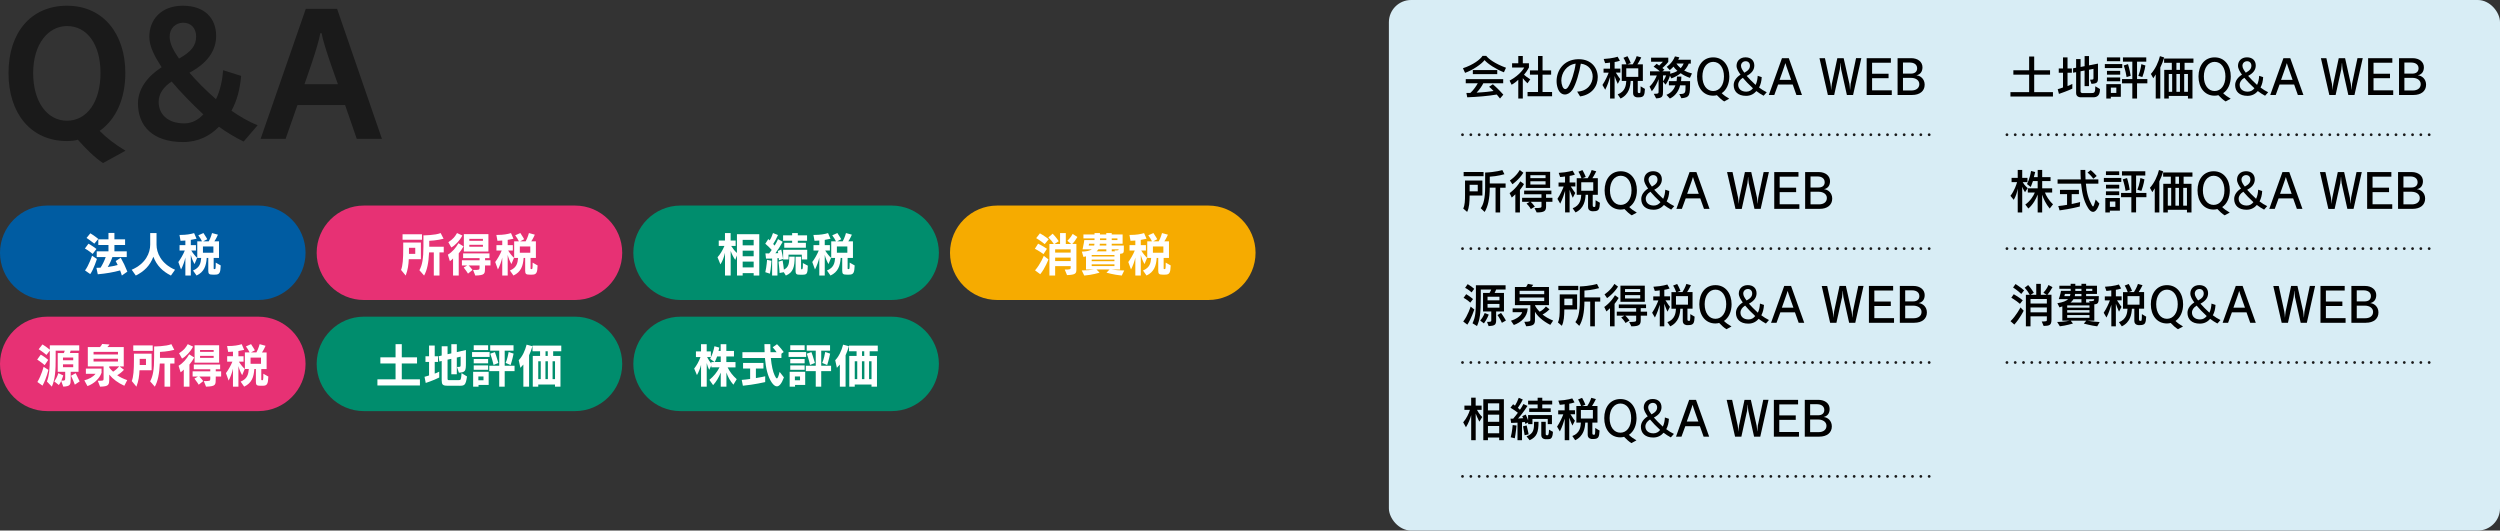 <?xml version="1.0" encoding="UTF-8"?>
<svg id="uuid-a5dbab1e-10ed-43f4-b5c6-0aa6f539c94a" data-name="レイヤー 2" xmlns="http://www.w3.org/2000/svg" viewBox="0 0 900 191">
  <rect x="0" y="0" width="900" height="191" fill="#333333" stroke="none"/>
  <g id="uuid-0cea6a74-ccf4-4a27-b788-1f038f017ad9" data-name="テキスト">
    <g>
      <g>
        <g>
          <path d="m0,91c0-9.35,7.65-17,17-17h76c9.35,0,17,7.65,17,17h0c0,9.35-7.65,17-17,17H17c-9.35,0-17-7.65-17-17h0Z" style="fill: #005ca2;"/>
          <g>
            <path d="m33.36,91.41c-1.45-1.21-2.8-1.95-2.8-1.95l1.29-1.73s1.34.7,2.87,1.9l-1.36,1.78Zm-.88,7.26l-1.87-1.31c1.36-1.77,2.53-5.3,2.53-5.3l1.75,1.16s-1.17,3.77-2.41,5.46Zm1.48-10.95c-1.41-1.14-2.8-2.06-2.8-2.06l1.36-1.67s1.34.78,2.87,2.02l-1.43,1.7Zm9.91,11.47c-.19-.59-.39-1.26-.63-1.84-2.45.68-5.18,1.14-8.04,1.39l-.49-2.31c.51,0,.97-.02,1.5-.07.78-1.26,1.41-2.58,1.84-3.81h-3.23v-2.06h4.23v-2.28h-3.66v-2.06h3.66v-2.29h2.14v2.29h3.84v2.06h-3.84v2.28h4.44v2.06h-5.17c-.37,1.12-1,2.5-1.67,3.57,1.21-.15,2.77-.49,3.57-.73-.21-.48-.44-.95-.71-1.41l1.82-1.19c.93,1.65,1.67,3.2,2.38,5l-1.97,1.39Z" style="fill: #fff;"/>
            <path d="m61.53,99.2c-2.96-1.51-5.08-3.52-6.32-6.78-1.24,3.26-3.31,5.27-6.32,6.78l-1.48-2.09c5.07-2.18,6.66-6.1,6.66-9.01v-4.2h2.28v4.2c0,2.87,1.6,6.83,6.66,9.01l-1.48,2.09Z" style="fill: #fff;"/>
            <path d="m70.03,95.05c-.59-1.02-1.05-2.14-1.34-3.28v7.43h-1.96v-6.49c-.25,1.29-.99,3.28-1.56,4.3l-.97-2.69c.76-.97,1.8-2.8,2.33-4.13h-1.89v-1.95h2.09v-1.65c-.54.03-1.12.07-1.73.1l-.39-2.12h.49c1.87,0,3.55-.26,4.78-.66l.88,2.04c-.7.17-1.38.31-2.07.41v1.89h1.85v1.95h-1.68c.58.95,1.43,2.02,2.11,2.62l-.93,2.24Zm7.45,3.82h-.92c-1.21,0-1.58-.24-1.58-1.36v-4.66h-.56c-.2,2.89-.92,5.03-3.65,6.34l-1.28-1.8c2.43-1.05,2.77-2.6,2.94-4.54h-1.41v-5.98h1.7c-.36-.71-.76-1.39-1.33-2.16l1.85-.82c.68.97,1.38,2.23,1.38,2.23l-1.43.75h1.97c.75-1.34,1.17-2.97,1.17-2.97l2.12.58s-.58,1.41-1.28,2.4h1.67v5.98h-1.92v3.69c0,.32.07.34.37.34.34,0,.37-.24.37-2.35l1.8,1.02c-.1,2.69-.44,3.31-2.01,3.31Zm-.66-10.13h-3.76v2.24h3.76v-2.24Z" style="fill: #fff;"/>
          </g>
        </g>
        <g>
          <path d="m114,91c0-9.35,7.65-17,17-17h76c9.35,0,17,7.65,17,17h0c0,9.35-7.65,17-17,17h-76c-9.35,0-17-7.65-17-17h0Z" style="fill: #e73174;"/>
          <g>
            <path d="m147.16,93.3c-.1,2.07-.31,3.76-1.11,5.9l-1.67-2.02c.61-1.56.78-3.93.78-7.62v-2.24h6.36v5.98h-4.37Zm-2.24-6.99v-1.97h6.99v1.97h-6.99Zm4.57,2.89h-2.26v2.19h2.26v-2.19Zm8.72,1.67v8.33h-2.04v-8.33h-1.7c-.17,3.69-.71,6.43-1.8,8.33l-1.68-1.92c1.02-1.85,1.45-4.25,1.45-8.67v-3.89s4.21,0,6.2-.82l1.04,2.04c-2.24.63-5.15.75-5.15.75v2.14h5.22v2.04h-1.53Z" style="fill: #fff;"/>
            <path d="m165.14,91.22v7.97h-2.04v-6.15c-.32.37-.71.71-1.14.99l-.73-2.35c1.65-1,2.84-2.41,3.81-4.13l1.82,1.14c-.49.93-1.07,1.78-1.72,2.53Zm-2.67-2.14l-1.07-1.9c1.78-1.17,2.38-1.99,3.13-3.28l1.92.88c-.95,1.87-2.72,3.67-3.98,4.3Zm12.14,6.48v.56c-.03,2.43.14,2.96-3.5,3.08l-.8-2.01c2.26,0,2.33-.05,2.33-.85v-.78h-3.94c.42.41,1,1.07,1.41,1.63l-1.63,1.31s-.68-1.14-1.55-2.21l1.28-.73h-1.92v-1.87h6.36v-.76h-5.93v-1.7h9.49v1.7h-1.58v.76h1.94v1.87h-1.94Zm-7.62-5v-6.27h8.84v6.27h-8.84Zm6.87-4.56h-4.9v.68h4.9v-.68Zm0,2.12h-4.9v.71h4.9v-.71Z" style="fill: #fff;"/>
            <path d="m184.11,95.05c-.59-1.02-1.05-2.14-1.34-3.28v7.43h-1.96v-6.49c-.25,1.29-.99,3.28-1.56,4.3l-.97-2.69c.76-.97,1.8-2.8,2.33-4.13h-1.89v-1.95h2.09v-1.65c-.54.03-1.12.07-1.73.1l-.39-2.12h.49c1.87,0,3.55-.26,4.78-.66l.88,2.04c-.7.17-1.38.31-2.07.41v1.89h1.85v1.95h-1.68c.58.95,1.43,2.02,2.11,2.62l-.93,2.24Zm7.45,3.82h-.92c-1.21,0-1.58-.24-1.58-1.36v-4.66h-.56c-.2,2.89-.92,5.03-3.65,6.34l-1.28-1.8c2.43-1.05,2.77-2.6,2.94-4.54h-1.41v-5.98h1.7c-.36-.71-.76-1.39-1.33-2.16l1.85-.82c.68.97,1.38,2.23,1.38,2.23l-1.43.75h1.97c.75-1.34,1.17-2.97,1.17-2.97l2.12.58s-.58,1.41-1.28,2.4h1.67v5.98h-1.92v3.69c0,.32.07.34.37.34.34,0,.37-.24.37-2.35l1.8,1.02c-.1,2.69-.44,3.31-2.01,3.31Zm-.66-10.13h-3.76v2.24h3.76v-2.24Z" style="fill: #fff;"/>
          </g>
        </g>
        <g>
          <path d="m228,91c0-9.35,7.65-17,17-17h76c9.35,0,17,7.65,17,17h0c0,9.35-7.65,17-17,17h-76c-9.35,0-17-7.65-17-17h0Z" style="fill: #008d6d;"/>
          <g>
            <path d="m271.32,99.2v-.88h-3.96v.88h-2.04v-7.26l-.63,1.63c-.59-.85-1.26-2.09-1.65-3.23v8.86h-2.04v-8.19c-.36,1.58-.88,3.01-1.65,4.18l-1.04-2.58c.99-1.1,1.8-2.46,2.48-4.06h-2.04v-1.95h2.24v-2.69h2.04v2.69h1.8v1.95h-1.6c.63,1,1.31,1.87,2.07,2.53v-6.77h8.04v14.89h-2.04Zm0-12.85h-3.96v1.97h3.96v-1.97Zm0,3.89h-3.96v2.02h3.96v-2.02Zm0,3.94h-3.96v2.09h3.96v-2.09Z" style="fill: #fff;"/>
            <path d="m280.41,93.69s-.04-.44-.07-.78c-.19.02-.31.03-.46.03v6.26h-1.92v-6.12c-1,.03-2.19.03-2.19.03l-.22-1.89s.56.02,1.31.02c.32-.37.68-.82.95-1.26-.66-.75-1.48-1.55-2.31-2.23l1.09-1.7c.15.15.32.34.48.49.51-.76.92-1.77,1.21-2.65l1.79.73c-.49,1.1-1.19,2.45-1.73,3.23.14.15.41.43.51.56.39-.58.94-1.55,1.24-2.33l1.67.97c-.63,1.22-1.68,2.86-2.62,4.13.32,0,.71-.03,1.02-.05-.07-.27-.1-.53-.17-.78l1.26-.51c.29,1.22.49,2.23.65,3.37l-1.46.48Zm-3.25,4.83l-1.65-.53c.48-2.06.63-4.45.63-4.45l1.58.34s-.15,2.69-.56,4.64Zm5.75.68l-.75-1.21-1.51.29s-.12-2.19-.37-4.08l1.46-.44c.17,1,.34,2.12.46,3.31,1.75-.87,1.94-2.29,1.94-4.66h1.94c0,3.6-.51,5.69-3.16,6.78Zm4.3-12.54v.75h2.91v1.77h-7.79v-1.77h2.84v-.75h-3.26v-1.94h3.26v-.82h2.04v.82h3.33v1.94h-3.33Zm1.44,6.73v-1.7h-4.78v1.72h-1.94v-3.48h8.67v3.47h-1.96Zm.17,5.51h-.71c-1.29,0-1.7-.12-1.7-1.41v-5.07h1.97v4.03c0,.46.02.49.24.49.41,0,.42-.36.42-2.24l1.77.94c-.07,2.96-.29,3.26-1.99,3.26Z" style="fill: #fff;"/>
            <path d="m298.25,95.05c-.59-1.02-1.05-2.14-1.34-3.28v7.43h-1.96v-6.49c-.25,1.29-.99,3.28-1.56,4.3l-.97-2.69c.76-.97,1.8-2.8,2.33-4.13h-1.89v-1.95h2.09v-1.65c-.54.03-1.12.07-1.73.1l-.39-2.12h.49c1.87,0,3.55-.26,4.78-.66l.88,2.04c-.7.17-1.38.31-2.07.41v1.89h1.85v1.95h-1.68c.58.95,1.43,2.02,2.11,2.62l-.93,2.24Zm7.45,3.82h-.92c-1.21,0-1.58-.24-1.58-1.36v-4.66h-.56c-.2,2.89-.92,5.03-3.65,6.34l-1.28-1.8c2.43-1.05,2.77-2.6,2.94-4.54h-1.41v-5.98h1.7c-.36-.71-.76-1.39-1.33-2.16l1.85-.82c.68.97,1.38,2.23,1.38,2.23l-1.43.75h1.97c.75-1.34,1.17-2.97,1.17-2.97l2.12.58s-.58,1.41-1.28,2.4h1.67v5.98h-1.92v3.69c0,.32.07.34.37.34.34,0,.37-.24.37-2.35l1.8,1.02c-.1,2.69-.44,3.31-2.01,3.31Zm-.66-10.13h-3.76v2.24h3.76v-2.24Z" style="fill: #fff;"/>
          </g>
        </g>
        <g>
          <path d="m342,91c0-9.35,7.65-17,17-17h76c9.35,0,17,7.65,17,17h0c0,9.35-7.65,17-17,17h-76c-9.35,0-17-7.65-17-17h0Z" style="fill: #f6ab00;"/>
          <g>
            <path d="m375.66,91.48c-1.62-1.19-3.11-1.92-3.11-1.92l1.17-1.84s1.51.71,3.18,1.85l-1.24,1.9Zm-1.17,7.24l-1.87-1.39c2.01-2.35,3.14-5.22,3.14-5.22l1.68,1.27s-1.19,3.23-2.96,5.34Zm1.62-10.83c-1.53-1.26-3.08-2.16-3.08-2.16l1.34-1.73s1.5.82,3.16,2.12l-1.43,1.77Zm9.89-.07h1.5v9.21c0,1.45-.36,1.9-3.37,2.01l-.83-1.99c1.95,0,2.14-.1,2.14-.66v-.59h-5.59v3.4h-2.06v-11.37h1.58c-.41-.68-1.05-1.46-1.96-2.36l1.55-1.34c1.21,1.22,2.19,2.7,2.19,2.7l-1.5,1h1.97v-3.93h2.07v3.93h1.94l-1.39-1.14s1.22-1.12,1.92-2.48l1.7,1.1c-.63,1.1-1.22,1.92-1.87,2.52Zm-.56,1.95h-5.59v1.17h5.59v-1.17Zm0,2.97h-5.59v1.24h5.59v-1.24Z" style="fill: #fff;"/>
            <path d="m403.84,99.2c-2.91-.27-5.51-1.04-5.51-1.04l1.1-1.14h-4.69l1.1,1.14s-2.67.83-5.51,1.04l-.9-1.84c1.67,0,3.33-.15,4.52-.34h-2.99v-4.74c-.27.1-.63.17-.92.22l-.58-1.92c1.68-.03,2.87-.31,3.64-.83h-3.37c.42-1.78.61-3.33.61-3.33h3.69v-.59h-4v-1.41h4v-.51h1.95v.51h2.28v-.51h1.95v.51h3.93v3.33h-3.93v.65h4.37v.99c0,1.63,0,1.87-1.36,1.99v5.66h-3.09c1.26.19,2.92.32,4.59.34l-.9,1.84Zm-11.78-11.46l-.12.65h1.96c.07-.2.1-.46.1-.65h-1.94Zm9.14,4.05h-8.19v.53h8.19v-.53Zm0,1.67h-8.19v.56h8.19v-.56Zm0,1.7h-8.19v.63h8.19v-.63Zm-2.92-5.41h-2.87c-.17.26-.37.51-.63.73h3.5v-.73Zm0-2.01h-2.35c0,.17-.02.46-.05.65h2.4v-.65Zm0-1.92h-2.28v.59h2.28v-.59Zm3.99,0h-2.04v.59h2.04v-.59Zm-2.04,3.93v.73h1.19l-.22-.34c1.46,0,1.51-.02,1.51-.39h-2.48Z" style="fill: #fff;"/>
            <path d="m412.02,95.05c-.59-1.02-1.05-2.14-1.34-3.28v7.43h-1.96v-6.49c-.25,1.29-.99,3.28-1.56,4.3l-.97-2.69c.76-.97,1.8-2.8,2.33-4.13h-1.89v-1.95h2.09v-1.65c-.54.03-1.12.07-1.73.1l-.39-2.12h.49c1.87,0,3.55-.26,4.78-.66l.88,2.04c-.7.17-1.38.31-2.07.41v1.89h1.85v1.95h-1.68c.58.95,1.43,2.02,2.11,2.62l-.93,2.24Zm7.45,3.82h-.92c-1.21,0-1.58-.24-1.58-1.36v-4.66h-.56c-.2,2.89-.92,5.03-3.65,6.34l-1.28-1.8c2.43-1.05,2.77-2.6,2.94-4.54h-1.41v-5.98h1.7c-.36-.71-.76-1.39-1.33-2.16l1.85-.82c.68.97,1.38,2.23,1.38,2.23l-1.43.75h1.97c.75-1.34,1.17-2.97,1.17-2.97l2.12.58s-.58,1.41-1.28,2.4h1.67v5.98h-1.92v3.69c0,.32.07.34.37.34.34,0,.37-.24.37-2.35l1.8,1.02c-.1,2.69-.44,3.31-2.01,3.31Zm-.66-10.13h-3.76v2.24h3.76v-2.24Z" style="fill: #fff;"/>
          </g>
        </g>
        <g>
          <path d="m0,131c0-9.35,7.65-17,17-17h76c9.35,0,17,7.65,17,17h0c0,9.35-7.65,17-17,17H17c-9.35,0-17-7.65-17-17h0Z" style="fill: #e73174;"/>
          <g>
            <path d="m16.08,131.44c-1.34-1.14-2.69-1.99-2.69-1.99l1.28-1.78s1.34.73,2.69,1.89l-1.27,1.89Zm-.78,7.39l-1.84-1.31c1.5-2.5,2.23-5.47,2.23-5.47l1.72,1.1s-.58,2.87-2.11,5.68Zm10.11-12.61c-.05.27-.15.66-.25.87h3.11v6.75h-2.82v2.55c0,2.11-.12,2.67-2.67,2.8l-.75-2.04c-.22.51-.51,1.07-.85,1.46l-1.63-1.29c1.12-1.56,1.43-2.99,1.43-2.99l1.79.82s-.26.92-.68,1.89c1.31,0,1.38-.07,1.38-1v-2.19h-2.69v-6.75h2.21c.12-.2.24-.58.31-.87h-3.26v2.86c0,4.03-.14,7.31-1.38,10.1l-1.77-1.84c.83-2.18,1.04-4.64,1.04-8.26v-2.87l-1.21,1.56c-1.27-1.1-2.8-2.06-2.8-2.06l1.36-1.72s1.26.73,2.65,1.89v-1.58h10.59v1.92h-3.09Zm.95,2.5h-3.69v.97h3.69v-.97Zm0,2.43h-3.69v1.05h3.69v-1.05Zm.58,7.33c-.63-1.72-1.38-3.2-1.38-3.2l1.67-.93s.88,1.7,1.44,2.97l-1.73,1.16Z" style="fill: #fff;"/>
            <path d="m31.49,138.99l-1.14-2.07c1.68-.43,3.11-1.19,4.05-2.36h-3.48v-1.87h5.64v1.51c-.73,2.12-2.8,3.99-5.06,4.79Zm13.26-.12c-2.28-1.04-4.01-2.31-5.42-4.01v1.38c0,2.36-.12,2.87-3.3,2.96l-.83-2.12c2.04,0,2.09,0,2.09-.85v-4.32h-5.68v-6.97h4.39c.53-.56.78-1.12.78-1.12l2.65.19s-.31.51-.78.94h5.9v6.97h-1.5l1.58,1.21c-.8.85-1.68,1.55-2.45,1.95.9.63,2.12,1.26,3.62,1.77l-1.05,2.04Zm-2.28-12.19h-8.79v.92h8.79v-.92Zm0,2.46h-8.79v1h8.79v-1Zm-3.14,2.75v.44c.34.46.83.97,1.39,1.48.8-.51,1.56-1.17,2.18-1.92h-3.57Z" style="fill: #fff;"/>
            <path d="m50.22,133.3c-.1,2.07-.31,3.76-1.11,5.9l-1.67-2.02c.61-1.56.78-3.93.78-7.62v-2.24h6.36v5.98h-4.37Zm-2.24-6.99v-1.97h6.99v1.97h-6.99Zm4.57,2.89h-2.26v2.19h2.26v-2.19Zm8.72,1.67v8.33h-2.04v-8.33h-1.7c-.17,3.69-.71,6.43-1.8,8.33l-1.68-1.92c1.02-1.85,1.44-4.25,1.44-8.67v-3.89s4.22,0,6.21-.82l1.04,2.04c-2.24.63-5.15.75-5.15.75v2.14h5.22v2.04h-1.53Z" style="fill: #fff;"/>
            <path d="m68.2,131.22v7.97h-2.04v-6.15c-.32.37-.71.71-1.14.99l-.73-2.35c1.65-1,2.84-2.41,3.81-4.13l1.82,1.14c-.49.93-1.07,1.78-1.72,2.53Zm-2.67-2.14l-1.07-1.9c1.79-1.17,2.38-1.99,3.13-3.28l1.92.88c-.95,1.87-2.72,3.67-3.98,4.3Zm12.14,6.48v.56c-.03,2.43.14,2.96-3.5,3.08l-.8-2.01c2.26,0,2.33-.05,2.33-.85v-.78h-3.94c.42.41,1,1.07,1.41,1.63l-1.63,1.31s-.68-1.14-1.55-2.21l1.27-.73h-1.92v-1.87h6.36v-.76h-5.93v-1.7h9.48v1.7h-1.58v.76h1.94v1.87h-1.94Zm-7.62-5v-6.27h8.84v6.27h-8.84Zm6.87-4.56h-4.9v.68h4.9v-.68Zm0,2.12h-4.9v.71h4.9v-.71Z" style="fill: #fff;"/>
            <path d="m87.17,135.05c-.59-1.02-1.05-2.14-1.34-3.28v7.43h-1.96v-6.49c-.25,1.29-.99,3.28-1.56,4.3l-.97-2.69c.76-.97,1.8-2.8,2.33-4.13h-1.89v-1.95h2.09v-1.65c-.54.03-1.12.07-1.73.1l-.39-2.12h.49c1.87,0,3.55-.26,4.78-.66l.88,2.04c-.7.17-1.38.31-2.07.41v1.89h1.85v1.95h-1.68c.58.95,1.43,2.02,2.11,2.62l-.93,2.24Zm7.45,3.82h-.92c-1.21,0-1.58-.24-1.58-1.36v-4.66h-.56c-.2,2.89-.92,5.03-3.65,6.34l-1.28-1.8c2.43-1.05,2.77-2.6,2.94-4.54h-1.41v-5.98h1.7c-.36-.71-.76-1.39-1.33-2.16l1.85-.82c.68.97,1.38,2.23,1.38,2.23l-1.43.75h1.97c.75-1.34,1.17-2.97,1.17-2.97l2.12.58s-.58,1.41-1.28,2.4h1.67v5.98h-1.92v3.69c0,.32.07.34.37.34.34,0,.37-.24.37-2.35l1.8,1.02c-.1,2.69-.44,3.31-2.01,3.31Zm-.66-10.13h-3.76v2.24h3.76v-2.24Z" style="fill: #fff;"/>
          </g>
        </g>
        <g>
          <path d="m114,131c0-9.35,7.65-17,17-17h76c9.35,0,17,7.65,17,17h0c0,9.35-7.65,17-17,17h-76c-9.35,0-17-7.65-17-17h0Z" style="fill: #008d6d;"/>
          <g>
            <path d="m135.87,138.77v-2.21h6.53v-5.71h-5.47v-2.21h5.47v-4.74h2.24v4.74h5.49v2.21h-5.49v5.71h6.53v2.21h-15.3Z" style="fill: #fff;"/>
            <path d="m153.26,137.87l-.43-2.23s.66-.14,1.63-.48v-4.86h-1.29v-2.04h1.29v-3.88h2.04v3.88h1.19v2.04h-1.19v4.2c.58-.2,1-.39,1.62-.71v2.12c-2.41,1.19-4.86,1.95-4.86,1.95Zm12.07.99h-4.23c-1.77,0-2.06-.44-2.09-1.9v-7l-.85.19-.25-1.9,1.1-.26v-3.33h2.11v2.86l1.36-.31v-3.3h1.97v2.84l3.28-.75v4.62c0,2.97-.17,3.42-2.53,3.54l-.68-2.07h.31c.97,0,1-.03,1-.99v-2.7l-1.38.32v6.02h-1.97v-5.56l-1.36.29v6.8c0,.56.17.58.59.58h3.35c.88,0,.92-.12,1.1-2.53l1.97,1.21c-.49,3.13-.82,3.35-2.8,3.35Z" style="fill: #fff;"/>
            <path d="m169.94,128.5v-1.75h6.32v1.75h-6.32Zm2.33,10.08v.61h-1.94v-5.34h5.59v4.73h-3.65Zm-1.73-12.56v-1.72h5.18v1.72h-5.18Zm0,4.79v-1.58h5.18v1.58h-5.18Zm0,2.31v-1.58h5.18v1.58h-5.18Zm3.52,2.41h-1.85v1.36h1.85v-1.36Zm7.63-1.92v5.58h-1.97v-5.58h-3.57v-1.95h3.57v-5.41h-3.25v-1.95h8.4v1.95h-3.18v5.41h3.55v1.95h-3.55Zm-4.01-2.24c-.49-2.07-1.05-3.69-1.19-4.05l1.67-.56s.8,2.18,1.26,3.91l-1.73.7Zm6.14.03l-1.79-.75s.63-1.26,1.09-3.94l1.77.59c-.39,2.09-1.07,4.1-1.07,4.1Z" style="fill: #fff;"/>
            <path d="m190.47,127.91v11.29h-2.06v-7.97c-.41.49-.75.88-1.07,1.19l-.6-2.75c1.28-1.27,2.28-3.38,2.84-5.59l2.09.56c-.39,1.29-.75,2.33-1.21,3.28Zm8.67-1.46v1.68h2.63v11.07h-1.97v-.78h-6.03v.78h-1.97v-11.07h2.63v-1.68h-2.72v-2.04h10.35v2.04h-2.92Zm-4.47,3.6h-.9v6.44h.9v-6.44Zm2.57,0h-.88v6.44h.88v-6.44Zm-.05-3.6h-.8v1.68h.8v-1.68Zm2.62,3.6h-.88v6.44h.88v-6.44Z" style="fill: #fff;"/>
          </g>
        </g>
        <g>
          <path d="m228,131c0-9.35,7.65-17,17-17h76c9.35,0,17,7.65,17,17h0c0,9.35-7.65,17-17,17h-76c-9.35,0-17-7.65-17-17h0Z" style="fill: #008d6d;"/>
          <g>
            <path d="m264.03,138.5c-1.19-1.38-1.92-2.67-2.52-4.4v5.1h-2.04v-5.07c-.76,1.85-1.61,3.28-2.75,4.52l-1.34-1.9c1.56-1.29,2.69-2.67,3.65-4.5h-2.94v-.71l-.77,1.6c-.36-.66-.73-1.68-.9-2.45v8.52h-2.04v-7.87c-.3,1.27-.92,2.75-1.48,3.69l-.99-2.35c.82-1.05,1.67-2.46,2.26-4.13h-1.63v-2.04h1.83v-2.6h2.04v2.6h1.51v2.04h-1.36c.48.95,1.05,1.84,1.51,2.35v-.56h1.17l-1.6-1.16c.8-1.5,1.22-2.77,1.56-4.54l1.75.49c-.08.44-.17.82-.29,1.21h.78v-2.43h2.04v2.43h2.75v1.99h-2.75v2.01h3.3v1.92h-2.84c.85,1.7,1.84,2.94,3.28,4.25l-1.22,2.01Zm-4.56-10.18h-1.31c-.24.68-.48,1.29-.85,2.01h2.16v-2.01Z" style="fill: #fff;"/>
            <path d="m267.44,138.87l-.42-2.11c1.02-.07,2.01-.19,3.03-.34v-3.74h-2.55v-2.02h7.34v2.02h-2.72v3.43c1.77-.27,3.35-.65,3.35-.65v2.09s-4.1.95-8.02,1.31Zm12.24.22c-.63,0-1.26-.51-1.87-1.41-1.38-2.01-2.12-5.08-2.43-8.79h-8.11v-2.09h7.99c-.05-1.02-.07-1.8-.07-2.91h2.12c0,1.16.02,1.87.07,2.91h2.19c-.32-.53-.87-1.21-1.41-1.77l1.56-1.12c1.26,1.21,2.41,2.82,2.41,2.82l-.82.61v1.55h-3.81c.26,2.8.75,4.9,1.34,6.17.34.75.59,1.16.83,1.16.31,0,.58-.71.99-2.35l1.55,1.99c-.82,2.26-1.68,3.23-2.55,3.23Z" style="fill: #fff;"/>
            <path d="m283.89,128.5v-1.75h6.32v1.75h-6.32Zm2.33,10.08v.61h-1.94v-5.34h5.59v4.73h-3.66Zm-1.73-12.56v-1.72h5.18v1.72h-5.18Zm0,4.79v-1.58h5.18v1.58h-5.18Zm0,2.31v-1.58h5.18v1.58h-5.18Zm3.52,2.41h-1.85v1.36h1.85v-1.36Zm7.63-1.92v5.58h-1.97v-5.58h-3.57v-1.95h3.57v-5.41h-3.25v-1.95h8.4v1.95h-3.18v5.41h3.55v1.95h-3.55Zm-4.01-2.24c-.49-2.07-1.05-3.69-1.19-4.05l1.67-.56s.8,2.18,1.26,3.91l-1.73.7Zm6.14.03l-1.78-.75s.63-1.26,1.09-3.94l1.77.59c-.39,2.09-1.07,4.1-1.07,4.1Z" style="fill: #fff;"/>
            <path d="m304.41,127.91v11.29h-2.06v-7.97c-.41.49-.75.88-1.07,1.19l-.6-2.75c1.28-1.27,2.28-3.38,2.84-5.59l2.09.56c-.39,1.29-.75,2.33-1.21,3.28Zm8.67-1.46v1.68h2.63v11.07h-1.97v-.78h-6.03v.78h-1.97v-11.07h2.63v-1.68h-2.72v-2.04h10.35v2.04h-2.92Zm-4.47,3.6h-.9v6.44h.9v-6.44Zm2.57,0h-.88v6.44h.88v-6.44Zm-.05-3.6h-.8v1.68h.8v-1.68Zm2.62,3.6h-.88v6.44h.88v-6.44Z" style="fill: #fff;"/>
          </g>
        </g>
      </g>
      <g>
        <path d="m37.08,58.7c-2.94-1.92-6.42-5.4-9.06-8.4-.78.3-2.52.48-3.9.48-13.02,0-21.06-9.96-21.06-24.48S11.1,2.06,24.12,2.06s21,10.08,21,24.24c0,9.24-3.36,16.68-9.24,20.82,2.46,2.52,5.52,4.86,9.3,7.14l-8.1,4.44ZM24.12,9.38c-6.78,0-12.18,6.48-12.18,16.92s5.1,17.16,12.18,17.16,12.06-6.66,12.06-17.16-4.92-16.92-12.06-16.92Z" style="fill: #1a1a1a;"/>
        <path d="m87.71,50.96c-2.76-1.32-6.3-3.42-8.88-5.34-3.06,3.12-7.26,5.52-12.9,5.52-10.8,0-16.26-5.64-16.26-13.92,0-5.1,3.3-9.66,8.52-13.02-2.46-3.78-4.44-7.44-4.44-10.98,0-6.06,4.2-11.16,12.06-11.16s12,4.5,12,10.86c0,5.46-3.3,9.9-9.6,13.26,2.28,2.7,5.7,6.18,9.54,9.54,1.56-3.12,2.34-7.14,2.58-10.44l6.48,2.04c-.42,4.74-1.44,8.82-3.48,12.54,2.82,1.98,6.42,4.08,9.42,5.22l-5.04,5.88Zm-25.92-21.6c-2.88,1.86-4.68,4.38-4.68,7.32,0,4.2,3,7.74,9.24,7.74,2.88,0,5.1-1.38,6.84-3.24-4.38-4.08-8.4-8.28-11.4-11.82Zm4.2-21.18c-2.88,0-4.92,2.1-4.92,5.04,0,2.52,1.44,5.1,3.36,7.86,4.44-2.4,6.18-4.74,6.18-7.92,0-2.82-1.68-4.98-4.62-4.98Z" style="fill: #1a1a1a;"/>
        <path d="m128.44,50l-4.2-12.18h-17.16l-4.26,12.18h-9L110.08,3.2h11.28l16.14,46.8h-9.06Zm-12.66-38.04h-.48c-.6,4.26-5.7,18.36-5.7,18.36h12.06s-5.22-14.1-5.88-18.36Z" style="fill: #1a1a1a;"/>
      </g>
      <g>
        <rect x="500" width="400" height="191" rx="8" ry="8" style="fill: #d8edf5;"/>
        <g>
          <g>
            <path d="m541.41,26.03c-2.79-1.07-5.85-3.06-6.97-4.39-1.14,1.48-4.25,3.6-7.02,4.59l-.76-1.67c3.69-1.19,6.31-3.21,7.04-4.45h1.34c.87,1.12,3.14,2.82,7.12,4.28l-.75,1.63Zm-1.41,9.43c-.41-.53-.78-1-1.17-1.43-3.04.54-6.95.85-10.62,1l-.31-1.56c.53,0,.97-.03,1.45-.03,1.26-1.17,2.18-2.6,2.65-3.47h-4.33v-1.48h13.48v1.48h-7.16c-.44.94-1.34,2.26-2.41,3.38,3.08-.15,4.89-.41,6.09-.59-.75-.85-1.6-1.51-1.6-1.51l1.36-.92s1.77,1.48,3.77,3.74l-1.19,1.39Zm-9.78-8.77v-1.46h8.79v1.46h-8.79Z"/>
            <path d="m549.89,29.99c-.71-.63-1.31-1.38-1.68-1.84v7.33h-1.63v-6.75c-.54.53-1.45,1.26-2.4,1.78l-.73-1.48c4.06-2.21,5.27-4.73,5.27-4.73h-4.37v-1.53h2.23v-2.6h1.63v2.6h2.21v1.51s-.53,1.16-1.78,2.63c.46.46,1.36,1.05,2.26,1.65l-1,1.41Zm.03,4.67v-1.53h3.77v-6.26h-2.91v-1.53h2.91v-5.18h1.63v5.18h3.09v1.53h-3.09v6.26h3.43v1.53h-8.84Z"/>
            <path d="m568.83,34.7l-1.05-1.73c3.65-.07,5.59-2.79,5.59-5.41,0-2.19-1.38-4.3-4.28-4.64-.46,2.97-1.75,7.53-3.01,9.4-.75,1.1-1.75,1.7-2.72,1.7-1.04,0-2.02-.7-2.55-2.19-.29-.82-.44-1.72-.44-2.63,0-3.67,2.4-7.72,7.68-7.89h.32c4.52,0,6.82,3.18,6.82,6.46s-2.09,6.32-6.36,6.94Zm-6.75-5.69c0,.71.14,1.43.39,2.07.26.65.63.99,1.02.99.34,0,.7-.25,1.04-.76,1.17-1.8,2.36-5.56,2.7-8.4-3.31.46-5.15,3.37-5.15,6.1Z"/>
            <path d="m581.7,26.16c.73,1.22,1.6,2.31,1.6,2.31l-.9,1.73s-.7-1.48-1.14-2.86v8.13h-1.63v-7.75c-.39,1.29-.85,2.82-1.75,4.59l-1-1.72c1.02-1.5,1.9-3.48,2.24-4.44h-1.84v-1.44h2.33v-2.18c-.25.05-.56.08-.85.12-.31.03-.61.07-.92.08l-.51-1.5c3.38-.19,5-.82,5-.82l.83,1.44s-.85.34-1.9.48v2.36h2.07v1.44h-1.63Zm8.21,8.89h-.47s-1.53,0-1.53-1.51v-4.4h-.88c-.1,1.94-.54,4.86-3.62,6.34l-1.04-1.51c2.77-1,3.01-3.38,3.09-4.83h-1.63v-5.98h1.7c-.17-.44-.48-1.38-1.09-2.35l1.45-.58c.76,1.31,1.19,2.48,1.19,2.48,0,0-1.22.42-1.22.44h1.92c.98-1.46,1.43-2.94,1.43-2.94l1.65.46s-.63,1.34-1.39,2.48h1.96v5.98h-1.84v3.79c0,.53.19.59.58.59.36,0,.46.02.46-2.43l1.55.92c-.14,2.21-.27,3.04-2.24,3.04Zm-.13-10.44h-4.32v3.06h4.32v-3.06Z"/>
            <path d="m608.38,28.03c-1.29-.42-2.45-1.05-3.33-1.67-.88.7-1.99,1.38-3.35,1.87l-.53-.95c-.46,1.73-1.55,3.2-1.55,3.2l-.93-1.05v3.37c0,1.87-.17,2.52-2.48,2.62l-.85-1.65c1.67,0,1.73-.05,1.73-.92v-4.35c-.3.95-1.38,3.2-2.43,4.35l-.83-1.68c1.33-1.17,2.28-3.06,2.63-4.01h-2.46v-1.48h3.55c-.95-.87-2.26-1.67-2.26-1.67l1.11-1.05s.37.24.9.65c.71-.6,1.34-1.39,1.34-1.39h-4.25v-1.46h6.19v1.53s-1.04,1.31-2.12,2.19c.19.14.54.44.73.63l-.75.58h2.84v.87c1.16-.31,1.85-.58,2.58-1.04-.64-.58-1.09-1.09-1.43-1.53-.59.7-1.31,1.24-1.31,1.24l-1.11-1.16s2.06-1.33,2.97-3.77l1.58.34c-.09.24-.29.66-.41.87h4.54v1.38h-.75c-.21.56-.71,1.58-1.63,2.52.77.42,1.67.75,2.8,1.04l-.75,1.61Zm-9.69-.88v2.16s.68-.95,1.12-2.16h-1.12Zm6.61,8.23l-.75-1.53c2.18,0,2.24-.37,2.24-2.7v-.43h-1.96c-.34,1.63-1.48,3.74-3.67,4.76l-1.24-1.34c1.87-.75,2.82-2.19,3.23-3.42h-2.35v-1.5h2.77c.12-.85.14-1.39.14-1.58v-.05h1.58v.07c0,.19-.02.75-.12,1.56h3.25v.15c0,4.9-.02,5.73-3.13,6Zm-1.79-12.51c.26.42.77,1.04,1.51,1.68.58-.61.92-1.19,1.1-1.68h-2.62Z"/>
            <path d="m619.81,33.54c.7.7,1.65,1.39,2.72,1.99l-1.82.99c-.82-.49-1.87-1.43-2.63-2.26-.31.1-.85.19-1.33.19-3.67,0-5.81-3.01-5.81-6.92s2.14-6.88,5.81-6.88,5.81,3.04,5.81,6.88c0,2.6-.99,4.86-2.75,6.02Zm-3.06-11.27c-2.26,0-3.88,2.12-3.88,5.25s1.56,5.25,3.88,5.25,3.88-2.14,3.88-5.25-1.55-5.25-3.88-5.25Z"/>
            <path d="m634.9,34.46c-.8-.41-1.9-1.12-2.6-1.67-.82.94-1.99,1.72-3.72,1.72-2.94,0-4.45-1.61-4.45-3.89,0-1.46.95-2.8,2.46-3.74-.78-1.09-1.43-2.14-1.43-3.21,0-1.67,1.21-3.03,3.23-3.03s3.16,1.22,3.16,2.94c0,1.53-.88,2.77-2.74,3.74.73.85,1.92,2.07,3.21,3.25.51-1,.71-2.29.75-3.28l1.45.48c-.08,1.48-.37,2.63-.95,3.74.76.59,1.9,1.31,2.75,1.7l-1.12,1.26Zm-7.48-6.44c-1.04.65-1.67,1.51-1.67,2.52,0,1.34.99,2.46,2.91,2.46,1.07,0,1.84-.51,2.4-1.22-1.43-1.31-2.74-2.67-3.64-3.76Zm1.02-5.98c-.95,0-1.68.7-1.68,1.63,0,.82.54,1.61,1.21,2.5,1.43-.78,2.01-1.48,2.01-2.53,0-.92-.59-1.6-1.53-1.6Z"/>
            <path d="m646.71,34.2l-1.34-3.77h-5.25l-1.38,3.77h-1.97l4.74-13.26h2.46l4.74,13.26h-2.01Zm-3.95-11.42h-.05c-.08.53-1.87,5.41-2.06,5.98h4.17c-.17-.56-1.97-5.46-2.06-5.98Z"/>
            <path d="m667.11,34.2h-2.23l-2.06-9.25c-.1-.51-.17-1.65-.19-2.07-.02-.08-.02-.14-.02-.15h-.05c-.02.14-.08,1.58-.22,2.23l-2.04,9.25h-2.26l-3.03-13.26h1.97l1.99,9.18c.1.51.22,1.58.22,2.19h.03c.07-.63.14-1.62.26-2.18l1.96-9.2h2.28l2.06,9.21c.1.48.19,1.46.22,2.11h.05c.04-.66.12-1.6.19-2.09l1.94-9.23h1.9l-2.97,13.26Z"/>
            <path d="m672,34.2v-13.26h8.72v1.65h-6.77v3.96h5.93v1.61h-5.93v4.37h7.09v1.67h-9.04Z"/>
            <path d="m688.37,34.2h-5.24v-13.26h4.9c2.4,0,4.06,1.34,4.06,3.28,0,1.63-.85,2.6-2.12,2.87v.03c1.43.15,2.91,1.33,2.91,3.38,0,2.31-1.8,3.69-4.5,3.69Zm-.7-11.68h-2.6v3.98h2.87c1.28,0,2.23-.6,2.23-1.9,0-1.5-1.32-2.07-2.5-2.07Zm.41,5.51h-3.01v4.54h3.04c1.65,0,2.84-.8,2.84-2.29s-1.48-2.24-2.87-2.24Z"/>
            <path d="m529.07,70.39c-.04,2.35-.12,4.33-.9,5.9l-1.41-1.22c.6-1.19.65-2.94.65-4.95v-5.13h6.25v5.41h-4.59Zm-2.16-6.95v-1.53h7.17v1.53h-7.17Zm5.08,3.08h-2.92v2.35h2.92v-2.35Zm8.07,1.05v8.91h-1.66v-8.91h-2.09c0,3.91-.68,6.95-1.85,8.74l-1.41-1.36c1.04-1.33,1.6-3.71,1.6-7.51v-5.32c3.84-.14,6.19-.9,6.19-.9l.75,1.5s-2.5.75-5.27.88v2.45h5.7v1.53h-1.94Z"/>
            <path d="m547.17,68.37v8.11h-1.65v-6.53c-.6.61-1.29,1.17-1.29,1.17l-.78-1.61s2.26-1.46,3.86-4.22l1.33.97c-.51.83-.9,1.44-1.46,2.11Zm-2.7-2.04l-.92-1.36s2.23-1.41,3.55-3.76l1.31.97c-1.58,2.55-3.94,4.15-3.94,4.15Zm12.12,6.31v1.53c0,1.68-.42,2.31-3.38,2.31l-.8-1.58c2.28,0,2.53-.07,2.53-.73v-1.53h-3.91c.71.63,1.51,1.75,1.51,1.75l-1.43.88s-.61-1.12-1.55-1.97l1.14-.66h-2.74v-1.44h6.97v-1.26h-6.24v-1.33h9.81v1.33h-1.92v1.26h2.29v1.44h-2.29Zm-7.31-4.98v-5.81h8.77v5.81h-8.77Zm7.12-4.59h-5.47v1.05h5.47v-1.05Zm0,2.18h-5.47v1.19h5.47v-1.19Z"/>
            <path d="m565.5,67.16c.73,1.22,1.6,2.31,1.6,2.31l-.9,1.73s-.7-1.48-1.14-2.86v8.13h-1.63v-7.75c-.39,1.29-.85,2.82-1.75,4.59l-1-1.72c1.02-1.5,1.9-3.48,2.24-4.44h-1.84v-1.44h2.33v-2.18c-.26.05-.56.08-.85.12-.3.03-.61.07-.92.08l-.51-1.5c3.38-.19,5-.82,5-.82l.83,1.44s-.85.34-1.9.48v2.36h2.07v1.44h-1.63Zm8.21,8.89h-.48s-1.53,0-1.53-1.51v-4.4h-.88c-.1,1.94-.54,4.86-3.62,6.34l-1.04-1.51c2.77-1,3.01-3.38,3.09-4.83h-1.63v-5.98h1.7c-.17-.44-.47-1.38-1.09-2.35l1.45-.58c.77,1.31,1.19,2.48,1.19,2.48,0,0-1.22.42-1.22.44h1.92c.99-1.46,1.43-2.94,1.43-2.94l1.65.46s-.63,1.34-1.39,2.48h1.96v5.98h-1.84v3.79c0,.53.19.59.58.59.36,0,.46.02.46-2.43l1.55.92c-.14,2.21-.27,3.04-2.24,3.04Zm-.14-10.44h-4.32v3.06h4.32v-3.06Z"/>
            <path d="m586.53,74.54c.7.7,1.65,1.39,2.72,1.99l-1.82.99c-.82-.49-1.87-1.43-2.63-2.26-.31.1-.85.19-1.33.19-3.67,0-5.81-3.01-5.81-6.92s2.14-6.88,5.81-6.88,5.81,3.04,5.81,6.88c0,2.6-.99,4.86-2.75,6.02Zm-3.06-11.27c-2.26,0-3.88,2.12-3.88,5.25s1.56,5.25,3.88,5.25,3.88-2.14,3.88-5.25-1.55-5.25-3.88-5.25Z"/>
            <path d="m601.62,75.46c-.8-.41-1.9-1.12-2.6-1.67-.82.94-1.99,1.72-3.72,1.72-2.94,0-4.45-1.61-4.45-3.89,0-1.46.95-2.8,2.46-3.74-.78-1.09-1.43-2.14-1.43-3.21,0-1.67,1.21-3.03,3.23-3.03s3.16,1.22,3.16,2.94c0,1.53-.88,2.77-2.74,3.74.73.85,1.92,2.07,3.21,3.25.51-1,.71-2.29.75-3.28l1.45.48c-.08,1.48-.37,2.63-.95,3.74.76.59,1.9,1.31,2.75,1.7l-1.12,1.26Zm-7.48-6.44c-1.04.65-1.67,1.51-1.67,2.52,0,1.34.99,2.46,2.91,2.46,1.07,0,1.84-.51,2.4-1.22-1.43-1.31-2.74-2.67-3.64-3.76Zm1.02-5.98c-.95,0-1.68.7-1.68,1.63,0,.82.54,1.61,1.21,2.5,1.43-.78,2.01-1.48,2.01-2.53,0-.92-.59-1.6-1.53-1.6Z"/>
            <path d="m613.44,75.2l-1.34-3.77h-5.25l-1.38,3.77h-1.97l4.74-13.26h2.46l4.74,13.26h-2.01Zm-3.95-11.42h-.05c-.08.53-1.87,5.41-2.06,5.98h4.17c-.17-.56-1.97-5.46-2.06-5.98Z"/>
            <path d="m633.84,75.2h-2.23l-2.06-9.25c-.1-.51-.17-1.65-.19-2.07-.02-.08-.02-.14-.02-.15h-.05c-.02.14-.08,1.58-.22,2.23l-2.04,9.25h-2.26l-3.03-13.26h1.97l1.99,9.18c.1.51.22,1.58.22,2.19h.03c.07-.63.14-1.62.26-2.18l1.96-9.2h2.28l2.06,9.21c.1.48.19,1.46.22,2.11h.05c.04-.66.12-1.6.19-2.09l1.94-9.23h1.9l-2.97,13.26Z"/>
            <path d="m638.73,75.2v-13.26h8.72v1.65h-6.77v3.96h5.93v1.61h-5.93v4.37h7.09v1.67h-9.04Z"/>
            <path d="m655.09,75.2h-5.24v-13.26h4.9c2.4,0,4.06,1.34,4.06,3.28,0,1.63-.85,2.6-2.12,2.87v.03c1.43.15,2.91,1.33,2.91,3.38,0,2.31-1.8,3.69-4.5,3.69Zm-.7-11.68h-2.6v3.98h2.87c1.28,0,2.23-.6,2.23-1.9,0-1.5-1.32-2.07-2.5-2.07Zm.41,5.51h-3.01v4.54h3.04c1.65,0,2.84-.8,2.84-2.29s-1.48-2.24-2.87-2.24Z"/>
            <path d="m528.24,116.88l-1.48-1.14c1.67-2.12,2.67-5.37,2.67-5.37l1.33,1.05s-1.21,3.54-2.52,5.46Zm1.07-7.92c-1.12-1.09-2.43-1.73-2.43-1.73l.95-1.33s1.24.7,2.46,1.77l-.99,1.29Zm.48-3.69c-1.11-1.05-2.35-1.65-2.35-1.65l.92-1.33s1.31.77,2.36,1.68l-.94,1.29Zm8.82-1.05c-.15.44-.36.88-.56,1.24h3.38v6.66h-2.82v3.2c0,1.7-.61,1.94-2.7,2.09l-.58-1.53c1.48,0,1.53-.14,1.53-.56v-3.2h-2.97v-6.66h2.33c.25-.37.51-.9.63-1.24h-3.77v2.52c0,6.41-.36,8.4-1.36,10.64l-1.62-1c1.09-2.38,1.22-3.77,1.22-9.64v-4.05h10.69v1.53h-3.4Zm-4.4,12.2l-1.33-1c1.07-1.24,1.62-2.74,1.62-2.74l1.45.58s-.61,1.63-1.73,3.16Zm5.59-9.6h-4.28v1.29h4.28v-1.29Zm0,2.6h-4.28v1.34h4.28v-1.34Zm.88,6.8c-.61-1.46-1.58-2.8-1.58-2.8l1.28-.77s.99,1.36,1.75,2.74l-1.45.83Z"/>
            <path d="m544.99,117l-1.05-1.53c3.69-1.19,4.04-3.08,4.04-3.08h-3.43v-1.36h5.42c-.12,3.09-2.41,5.03-4.98,5.97Zm13.11-.05c-2.74-1.38-4.78-3.28-5.51-4.74v2.99c0,1.7-.68,2.12-3.16,2.26l-.68-1.61c2.12,0,2.18-.22,2.18-.83v-5.18h-5.56v-6.51h4.03c.44-.63.63-1.14.63-1.14l1.94.36s-.31.41-.63.78h6.29v6.51h-5.03v.1c.24.59.8,1.38,1.67,2.28.9-.42,1.72-1.19,2.26-1.89l1.28,1.02c-.77.82-1.73,1.5-2.5,1.87.9.75,2.18,1.53,3.82,2.19l-1.02,1.55Zm-2.18-12.27h-8.86v1.22h8.86v-1.22Zm0,2.43h-8.86v1.27h8.86v-1.27Z"/>
            <path d="m563.16,111.39c-.03,2.35-.12,4.33-.9,5.9l-1.41-1.22c.6-1.19.65-2.94.65-4.95v-5.13h6.26v5.41h-4.59Zm-2.16-6.95v-1.53h7.17v1.53h-7.17Zm5.08,3.08h-2.92v2.35h2.92v-2.35Zm8.07,1.05v8.91h-1.67v-8.91h-2.09c0,3.91-.68,6.95-1.85,8.74l-1.41-1.36c1.04-1.33,1.6-3.71,1.6-7.51v-5.32c3.84-.14,6.19-.9,6.19-.9l.75,1.5s-2.5.75-5.27.88v2.45h5.69v1.53h-1.94Z"/>
            <path d="m581.25,109.37v8.11h-1.65v-6.53c-.6.61-1.29,1.17-1.29,1.17l-.78-1.61s2.26-1.46,3.86-4.22l1.33.97c-.51.83-.9,1.44-1.46,2.11Zm-2.7-2.04l-.92-1.36s2.23-1.41,3.55-3.76l1.31.97c-1.58,2.55-3.95,4.15-3.95,4.15Zm12.12,6.31v1.53c0,1.68-.43,2.31-3.38,2.31l-.8-1.58c2.28,0,2.53-.07,2.53-.73v-1.53h-3.91c.71.63,1.51,1.75,1.51,1.75l-1.43.88s-.61-1.12-1.55-1.97l1.14-.66h-2.74v-1.44h6.97v-1.26h-6.24v-1.33h9.81v1.33h-1.92v1.26h2.29v1.44h-2.29Zm-7.31-4.98v-5.81h8.77v5.81h-8.77Zm7.12-4.59h-5.47v1.05h5.47v-1.05Zm0,2.18h-5.47v1.19h5.47v-1.19Z"/>
            <path d="m599.59,108.16c.73,1.22,1.6,2.31,1.6,2.31l-.9,1.73s-.7-1.48-1.14-2.86v8.13h-1.63v-7.75c-.39,1.29-.85,2.82-1.75,4.59l-1-1.72c1.02-1.5,1.9-3.48,2.24-4.44h-1.84v-1.44h2.33v-2.18c-.25.05-.56.08-.85.12-.31.03-.61.07-.92.08l-.51-1.5c3.38-.19,5-.82,5-.82l.83,1.44s-.85.34-1.9.48v2.36h2.07v1.44h-1.63Zm8.21,8.89h-.47s-1.53,0-1.53-1.51v-4.4h-.88c-.1,1.94-.54,4.86-3.62,6.34l-1.04-1.51c2.77-1,3.01-3.38,3.09-4.83h-1.63v-5.98h1.7c-.17-.44-.48-1.38-1.09-2.35l1.45-.58c.76,1.31,1.19,2.48,1.19,2.48,0,0-1.22.42-1.22.44h1.92c.98-1.46,1.43-2.94,1.43-2.94l1.65.46s-.63,1.34-1.39,2.48h1.96v5.98h-1.84v3.79c0,.53.19.59.58.59.36,0,.46.02.46-2.43l1.55.92c-.14,2.21-.27,3.04-2.24,3.04Zm-.13-10.44h-4.32v3.06h4.32v-3.06Z"/>
            <path d="m620.62,115.54c.7.7,1.65,1.39,2.72,1.99l-1.82.99c-.82-.49-1.87-1.43-2.63-2.26-.31.1-.85.19-1.33.19-3.67,0-5.81-3.01-5.81-6.92s2.14-6.88,5.81-6.88,5.81,3.04,5.81,6.88c0,2.6-.99,4.86-2.75,6.02Zm-3.06-11.27c-2.26,0-3.88,2.12-3.88,5.25s1.56,5.25,3.88,5.25,3.88-2.14,3.88-5.25-1.55-5.25-3.88-5.25Z"/>
            <path d="m635.71,116.46c-.8-.41-1.9-1.12-2.6-1.67-.81.94-1.99,1.72-3.72,1.72-2.94,0-4.45-1.61-4.45-3.89,0-1.46.95-2.8,2.46-3.74-.78-1.09-1.43-2.14-1.43-3.21,0-1.67,1.21-3.03,3.23-3.03s3.16,1.22,3.16,2.94c0,1.53-.88,2.77-2.74,3.74.73.85,1.92,2.07,3.21,3.25.51-1,.71-2.29.75-3.28l1.45.48c-.09,1.48-.38,2.63-.95,3.74.77.59,1.9,1.31,2.75,1.7l-1.12,1.26Zm-7.48-6.44c-1.04.65-1.66,1.51-1.66,2.52,0,1.34.98,2.46,2.91,2.46,1.07,0,1.84-.51,2.4-1.22-1.43-1.31-2.74-2.67-3.64-3.76Zm1.02-5.98c-.95,0-1.68.7-1.68,1.63,0,.82.54,1.61,1.21,2.5,1.43-.78,2.01-1.48,2.01-2.53,0-.92-.6-1.6-1.53-1.6Z"/>
            <path d="m647.52,116.2l-1.34-3.77h-5.25l-1.38,3.77h-1.97l4.74-13.26h2.46l4.74,13.26h-2.01Zm-3.94-11.42h-.05c-.09.53-1.87,5.41-2.06,5.98h4.16c-.17-.56-1.97-5.46-2.06-5.98Z"/>
            <path d="m667.92,116.2h-2.23l-2.06-9.25c-.1-.51-.17-1.65-.19-2.07-.02-.08-.02-.14-.02-.15h-.05c-.02.14-.09,1.58-.22,2.23l-2.04,9.25h-2.26l-3.03-13.26h1.97l1.99,9.18c.1.51.22,1.58.22,2.19h.03c.07-.63.14-1.62.25-2.18l1.96-9.2h2.28l2.06,9.21c.1.48.19,1.46.22,2.11h.05c.03-.66.12-1.6.19-2.09l1.94-9.23h1.9l-2.98,13.26Z"/>
            <path d="m672.81,116.2v-13.26h8.72v1.65h-6.77v3.96h5.93v1.61h-5.93v4.37h7.09v1.67h-9.04Z"/>
            <path d="m689.17,116.2h-5.23v-13.26h4.89c2.4,0,4.06,1.34,4.06,3.28,0,1.63-.85,2.6-2.12,2.87v.03c1.43.15,2.91,1.33,2.91,3.38,0,2.31-1.8,3.69-4.51,3.69Zm-.7-11.68h-2.6v3.98h2.87c1.28,0,2.23-.6,2.23-1.9,0-1.5-1.33-2.07-2.5-2.07Zm.41,5.51h-3.01v4.54h3.04c1.65,0,2.84-.8,2.84-2.29s-1.48-2.24-2.87-2.24Z"/>
            <path d="m532.59,151.81s-.78-1.39-1.34-2.94v9.6h-1.62v-9.03c-.34,1.26-.95,2.89-1.89,4.37l-.99-1.77c1.21-1.41,2.04-3.18,2.43-4.49h-1.99v-1.53h2.43v-2.86h1.62v2.86h2.14v1.53h-1.67c.83,1.61,1.89,2.57,1.89,2.57l-1.02,1.68Zm7.12,6.66v-.97h-4.05v.97h-1.67v-14.77h7.41v14.77h-1.7Zm0-13.28h-4.05v2.55h4.05v-2.55Zm0,4.08h-4.05v2.57h4.05v-2.57Zm0,4.1h-4.05v2.6h4.05v-2.6Z"/>
            <path d="m557.19,152.68v-1.87h-5.51v1.89h-1.55v-.63l-1,.54s-.05-.24-.22-.71c-.31.05-.66.1-.99.12v6.46h-1.62v-6.32c-1.09.07-2.28.1-2.28.1l-.26-1.55h.99c.65-.75,1.31-1.58,1.68-2.12-.53-.44-1.7-1.26-2.67-1.82l.97-1.24c.19.14.51.39.66.51.46-.73,1.04-1.89,1.36-2.84l1.45.63c-.51,1.14-1.29,2.28-1.77,2.98.3.25.54.53.75.7.71-.97,1.24-2.06,1.24-2.06l1.48.68s-1.58,2.53-3.4,4.54c.47-.02,1.43-.07,1.85-.12-.08-.22-.24-.53-.36-.73l1.28-.58c.38.78.66,1.53.85,2.09v-1.9h8.58v3.26h-1.53Zm-11.87,5.1l-1.46-.36c.56-2.12.7-4.4.7-4.4l1.39.17s-.27,2.92-.63,4.59Zm3.55-1.1s-.24-1.55-.58-3.21l1.31-.31c.47,1.9.71,3.2.71,3.2l-1.45.32Zm1.8,1.8l-1.12-1.39c2.6-1,2.72-2.48,2.72-5.24h1.6c0,3.84-.63,5.44-3.2,6.63Zm4.55-12.87v1.39h3.04v1.29h-7.75v-1.29h3.04v-1.39h-3.43v-1.36h3.43v-1.07h1.67v1.07h3.57v1.36h-3.57Zm2.09,12.51h-.94s-1.51,0-1.51-1.51v-4.76h1.6v4.45c0,.41.41.39.41.39h.2c.24,0,.53-.07.58-2.01l1.41.78c-.13,2.45-.85,2.65-1.75,2.65Z"/>
            <path d="m565.37,149.16c.73,1.22,1.6,2.31,1.6,2.31l-.9,1.73s-.7-1.48-1.14-2.86v8.13h-1.63v-7.75c-.39,1.29-.85,2.82-1.75,4.59l-1-1.72c1.02-1.5,1.9-3.48,2.24-4.44h-1.84v-1.44h2.33v-2.18c-.26.05-.56.08-.85.12-.3.03-.61.07-.92.08l-.51-1.5c3.38-.19,5-.82,5-.82l.83,1.44s-.85.34-1.9.48v2.36h2.07v1.44h-1.63Zm8.21,8.89h-.48s-1.53,0-1.53-1.51v-4.4h-.88c-.1,1.94-.54,4.86-3.62,6.34l-1.04-1.51c2.77-1,3.01-3.38,3.09-4.83h-1.63v-5.98h1.7c-.17-.44-.47-1.38-1.09-2.35l1.45-.58c.77,1.31,1.19,2.48,1.19,2.48,0,0-1.22.42-1.22.44h1.92c.99-1.46,1.43-2.94,1.43-2.94l1.65.46s-.63,1.34-1.39,2.48h1.96v5.98h-1.84v3.79c0,.53.19.59.58.59.36,0,.46.02.46-2.43l1.55.92c-.14,2.21-.27,3.04-2.24,3.04Zm-.14-10.44h-4.32v3.06h4.32v-3.06Z"/>
            <path d="m586.4,156.54c.7.7,1.65,1.39,2.72,1.99l-1.82.99c-.82-.49-1.87-1.43-2.63-2.26-.31.1-.85.19-1.33.19-3.67,0-5.81-3.01-5.81-6.92s2.14-6.88,5.81-6.88,5.81,3.04,5.81,6.88c0,2.6-.99,4.86-2.75,6.02Zm-3.06-11.27c-2.26,0-3.88,2.12-3.88,5.25s1.56,5.25,3.88,5.25,3.88-2.14,3.88-5.25-1.55-5.25-3.88-5.25Z"/>
            <path d="m601.49,157.46c-.8-.41-1.9-1.12-2.6-1.67-.82.94-1.99,1.72-3.72,1.72-2.94,0-4.45-1.61-4.45-3.89,0-1.46.95-2.8,2.46-3.74-.78-1.09-1.43-2.14-1.43-3.21,0-1.67,1.21-3.03,3.23-3.03s3.16,1.22,3.16,2.94c0,1.53-.88,2.77-2.74,3.74.73.85,1.92,2.07,3.21,3.25.51-1,.71-2.29.75-3.28l1.45.48c-.08,1.48-.37,2.63-.95,3.74.76.59,1.9,1.31,2.75,1.7l-1.12,1.26Zm-7.48-6.44c-1.04.65-1.67,1.51-1.67,2.52,0,1.34.99,2.46,2.91,2.46,1.07,0,1.84-.51,2.4-1.22-1.43-1.31-2.74-2.67-3.64-3.76Zm1.02-5.98c-.95,0-1.68.7-1.68,1.63,0,.82.54,1.61,1.21,2.5,1.43-.78,2.01-1.48,2.01-2.53,0-.92-.59-1.6-1.53-1.6Z"/>
            <path d="m613.3,157.2l-1.34-3.77h-5.25l-1.38,3.77h-1.97l4.74-13.26h2.46l4.74,13.26h-2.01Zm-3.95-11.42h-.05c-.08.53-1.87,5.41-2.06,5.98h4.17c-.17-.56-1.97-5.46-2.06-5.98Z"/>
            <path d="m633.7,157.2h-2.23l-2.06-9.25c-.1-.51-.17-1.65-.19-2.07-.02-.08-.02-.14-.02-.15h-.05c-.02.14-.08,1.58-.22,2.23l-2.04,9.25h-2.26l-3.03-13.26h1.97l1.99,9.18c.1.51.22,1.58.22,2.19h.03c.07-.63.14-1.62.26-2.18l1.96-9.2h2.28l2.06,9.21c.1.48.19,1.46.22,2.11h.05c.04-.66.12-1.6.19-2.09l1.94-9.23h1.9l-2.97,13.26Z"/>
            <path d="m638.59,157.2v-13.26h8.72v1.65h-6.77v3.96h5.93v1.61h-5.93v4.37h7.09v1.67h-9.04Z"/>
            <path d="m654.95,157.2h-5.23v-13.26h4.89c2.4,0,4.06,1.34,4.06,3.28,0,1.63-.85,2.6-2.12,2.87v.03c1.43.15,2.91,1.33,2.91,3.38,0,2.31-1.8,3.69-4.51,3.69Zm-.7-11.68h-2.6v3.98h2.87c1.28,0,2.23-.6,2.23-1.9,0-1.5-1.33-2.07-2.5-2.07Zm.41,5.51h-3.01v4.54h3.04c1.65,0,2.84-.8,2.84-2.29s-1.48-2.24-2.87-2.24Z"/>
          </g>
          <g>
            <path d="m723.76,34.75v-1.58h6.73v-6.29h-5.68v-1.58h5.68v-4.95h1.82v4.95h5.71v1.58h-5.71v6.29h6.75v1.58h-15.3Z"/>
            <path d="m741.22,33.81l-.44-1.7c.68-.17,1.33-.42,1.9-.63v-5.3h-1.53v-1.53h1.53v-3.98h1.63v3.98h1.56v1.53h-1.56v4.81c1.21-.49,1.73-.78,1.73-.78v1.7s-1.58.8-4.83,1.9Zm12.32,1.21h-4.61s-1.53,0-1.53-1.51v-7.53l-1.09.2v-1.6l1.09-.2v-3.11h1.61v2.84l1.45-.29v-3.64h1.58v3.35l3.23-.63v5.22c0,1.6-.34,1.95-2.35,2.06l-.51-1.5c1.24,0,1.24-.07,1.24-.73v-3.16l-1.62.31v5.92h-1.58v-5.64l-1.45.29v7.24c0,.61.68.6.68.6h2.98c1.34,0,1.65-.02,1.65-2.45l1.68,1c0,2.41-1.09,2.97-2.46,2.97Z"/>
            <path d="m757.74,24.5v-1.44h6.27v1.44h-6.27Zm2.16,10.33v.65h-1.63v-5.2h5.23v4.56h-3.6Zm-1.41-12.8v-1.36h4.78v1.36h-4.78Zm0,7.22v-1.36h4.78v1.36h-4.78Zm.02-2.38v-1.36h4.76v1.36h-4.76Zm3.37,4.67h-1.97v1.92h1.97v-1.92Zm7.46-1.55v5.47h-1.7v-5.47h-3.71v-1.53h3.71v-6.27h-3.38v-1.53h8.4v1.53h-3.32v6.27h3.71v1.53h-3.71Zm-3.77-2.26c-.37-2.45-1.02-4.16-1.02-4.16l1.53-.49s.61,1.87.97,4.22l-1.48.44Zm5.68,0l-1.45-.41c.85-2.04,1.09-4.23,1.09-4.23l1.46.49s-.29,2.09-1.11,4.15Z"/>
            <path d="m777.71,24.33v11.15h-1.65v-8.69c-.39.66-.87,1.38-.87,1.38l-.87-1.55c1.58-1.73,2.75-4.28,3.26-6.41l1.53.48c-.36,1.19-.88,2.6-1.41,3.64Zm8.74-1.72v2.55h2.84v10.32h-1.63v-.95h-6.9v.95h-1.63v-10.32h2.72v-2.55h-2.77v-1.53h10.56v1.53h-3.18Zm-4.47,4.03h-1.22v6.41h1.22v-6.41Zm2.8-4.03h-1.27v2.55h1.27v-2.55Zm0,4.03h-1.27v6.41h1.27v-6.41Zm2.87,0h-1.34v6.41h1.34v-6.41Z"/>
            <path d="m800.33,33.54c.7.7,1.65,1.39,2.72,1.99l-1.82.99c-.82-.49-1.87-1.43-2.63-2.26-.31.1-.85.19-1.33.19-3.67,0-5.81-3.01-5.81-6.92s2.14-6.88,5.81-6.88,5.81,3.04,5.81,6.88c0,2.6-.99,4.86-2.75,6.02Zm-3.06-11.27c-2.26,0-3.88,2.12-3.88,5.25s1.56,5.25,3.88,5.25,3.88-2.14,3.88-5.25-1.55-5.25-3.88-5.25Z"/>
            <path d="m815.42,34.46c-.8-.41-1.9-1.12-2.6-1.67-.81.94-1.99,1.72-3.72,1.72-2.94,0-4.45-1.61-4.45-3.89,0-1.46.95-2.8,2.46-3.74-.78-1.09-1.43-2.14-1.43-3.21,0-1.67,1.21-3.03,3.23-3.03s3.16,1.22,3.16,2.94c0,1.53-.88,2.77-2.74,3.74.73.85,1.92,2.07,3.21,3.25.51-1,.71-2.29.75-3.28l1.45.48c-.09,1.48-.38,2.63-.95,3.74.77.59,1.9,1.31,2.75,1.7l-1.12,1.26Zm-7.48-6.44c-1.04.65-1.66,1.51-1.66,2.52,0,1.34.98,2.46,2.91,2.46,1.07,0,1.84-.51,2.4-1.22-1.43-1.31-2.74-2.67-3.64-3.76Zm1.02-5.98c-.95,0-1.68.7-1.68,1.63,0,.82.54,1.61,1.21,2.5,1.43-.78,2.01-1.48,2.01-2.53,0-.92-.6-1.6-1.53-1.6Z"/>
            <path d="m827.23,34.2l-1.34-3.77h-5.25l-1.38,3.77h-1.97l4.74-13.26h2.46l4.74,13.26h-2.01Zm-3.94-11.42h-.05c-.09.53-1.87,5.41-2.06,5.98h4.16c-.17-.56-1.97-5.46-2.06-5.98Z"/>
            <path d="m847.63,34.2h-2.23l-2.06-9.25c-.1-.51-.17-1.65-.19-2.07-.02-.08-.02-.14-.02-.15h-.05c-.02.14-.09,1.58-.22,2.23l-2.04,9.25h-2.26l-3.03-13.26h1.97l1.99,9.18c.1.51.22,1.58.22,2.19h.03c.07-.63.14-1.62.25-2.18l1.96-9.2h2.28l2.06,9.21c.1.48.19,1.46.22,2.11h.05c.03-.66.12-1.6.19-2.09l1.94-9.23h1.9l-2.98,13.26Z"/>
            <path d="m852.52,34.2v-13.26h8.72v1.65h-6.77v3.96h5.93v1.61h-5.93v4.37h7.09v1.67h-9.04Z"/>
            <path d="m868.88,34.2h-5.23v-13.26h4.89c2.4,0,4.06,1.34,4.06,3.28,0,1.63-.85,2.6-2.12,2.87v.03c1.43.15,2.91,1.33,2.91,3.38,0,2.31-1.8,3.69-4.51,3.69Zm-.7-11.68h-2.6v3.98h2.87c1.28,0,2.23-.6,2.23-1.9,0-1.5-1.33-2.07-2.5-2.07Zm.41,5.51h-3.01v4.54h3.04c1.65,0,2.84-.8,2.84-2.29s-1.48-2.24-2.87-2.24Z"/>
            <path d="m729,69.19s-.7-1.07-1-1.97v9.26h-1.62v-8.57c-.22,1.26-.63,2.7-1.43,4.03l-1.19-1.44c1.41-1.8,2.18-4.13,2.38-4.93h-1.97v-1.53h2.21v-2.86h1.62v2.86h1.89v1.53h-1.72c.65,1.21,1.79,2.14,1.79,2.14l-.95,1.48Zm8.88,5.88c-1.36-1.65-2.29-3.6-2.7-5v6.41h-1.62v-6.44c-.54,1.51-1.68,3.62-3.35,5.03l-1.1-1.43c1.75-1.24,2.94-3.09,3.43-4.33h-2.53v-1.5h3.55v-2.62h-1.7c-.31.97-.8,2.12-.8,2.12l-1.34-1.05s1.02-1.9,1.45-4.69l1.5.37c-.15.61-.31,1.31-.48,1.82h1.38v-2.58h1.62v2.58h3.01v1.43h-3.01v2.62h3.59v1.5h-2.6c.39,1.07,1.38,2.86,2.91,4.23l-1.19,1.53Z"/>
            <path d="m753.47,76.27c-.61,0-1.21-.51-1.7-1.29-1.94-3.06-2.28-6.36-2.58-8.87h-8.46v-1.53h8.35c-.07-1.07-.1-2.19-.1-3.4h1.72c0,1.24.09,2.36.09,3.4h4.62v1.53h-4.5c.32,3.48.93,5.49,2.12,7.67.19.34.32.54.46.54.24,0,.46-.7.95-2.48l1.33,1.46c-.68,2.14-1.5,2.97-2.28,2.97Zm-4.76-1.92s-3.42.9-7.26,1.39l-.47-1.56c1.07-.1,2.11-.25,3.16-.44v-3.86h-2.55v-1.53h6.82v1.53h-2.6v3.57c1.8-.36,3.03-.71,3.03-.71l-.12,1.61Zm4.89-10s-.92-1.29-2.09-2.24l1.14-.87c1.21.99,2.16,2.12,2.16,2.12l-1.21.99Z"/>
            <path d="m757.39,65.5v-1.44h6.27v1.44h-6.27Zm2.16,10.33v.65h-1.63v-5.2h5.24v4.56h-3.6Zm-1.41-12.8v-1.36h4.78v1.36h-4.78Zm0,7.22v-1.36h4.78v1.36h-4.78Zm.02-2.38v-1.36h4.76v1.36h-4.76Zm3.37,4.67h-1.97v1.92h1.97v-1.92Zm7.46-1.55v5.47h-1.7v-5.47h-3.71v-1.53h3.71v-6.27h-3.38v-1.53h8.4v1.53h-3.31v6.27h3.71v1.53h-3.71Zm-3.77-2.26c-.38-2.45-1.02-4.16-1.02-4.16l1.53-.49s.61,1.87.97,4.22l-1.48.44Zm5.68,0l-1.45-.41c.85-2.04,1.09-4.23,1.09-4.23l1.46.49s-.29,2.09-1.1,4.15Z"/>
            <path d="m777.36,65.33v11.15h-1.65v-8.69c-.39.66-.87,1.38-.87,1.38l-.87-1.55c1.58-1.73,2.75-4.28,3.26-6.41l1.53.48c-.36,1.19-.88,2.6-1.41,3.64Zm8.74-1.72v2.55h2.84v10.32h-1.63v-.95h-6.9v.95h-1.63v-10.32h2.72v-2.55h-2.77v-1.53h10.55v1.53h-3.18Zm-4.47,4.03h-1.22v6.41h1.22v-6.41Zm2.8-4.03h-1.28v2.55h1.28v-2.55Zm0,4.03h-1.28v6.41h1.28v-6.41Zm2.87,0h-1.34v6.41h1.34v-6.41Z"/>
            <path d="m799.98,74.54c.7.7,1.65,1.39,2.72,1.99l-1.82.99c-.82-.49-1.87-1.43-2.63-2.26-.31.1-.85.19-1.33.19-3.67,0-5.81-3.01-5.81-6.92s2.14-6.88,5.81-6.88,5.81,3.04,5.81,6.88c0,2.6-.99,4.86-2.75,6.02Zm-3.06-11.27c-2.26,0-3.88,2.12-3.88,5.25s1.56,5.25,3.88,5.25,3.88-2.14,3.88-5.25-1.55-5.25-3.88-5.25Z"/>
            <path d="m815.07,75.46c-.8-.41-1.9-1.12-2.6-1.67-.82.94-1.99,1.72-3.72,1.72-2.94,0-4.45-1.61-4.45-3.89,0-1.46.95-2.8,2.46-3.74-.78-1.09-1.43-2.14-1.43-3.21,0-1.67,1.21-3.03,3.23-3.03s3.16,1.22,3.16,2.94c0,1.53-.88,2.77-2.74,3.74.73.85,1.92,2.07,3.21,3.25.51-1,.71-2.29.75-3.28l1.45.48c-.08,1.48-.37,2.63-.95,3.74.76.59,1.9,1.31,2.75,1.7l-1.12,1.26Zm-7.48-6.44c-1.04.65-1.67,1.51-1.67,2.52,0,1.34.99,2.46,2.91,2.46,1.07,0,1.84-.51,2.4-1.22-1.43-1.31-2.74-2.67-3.64-3.76Zm1.02-5.98c-.95,0-1.68.7-1.68,1.63,0,.82.54,1.61,1.21,2.5,1.43-.78,2.01-1.48,2.01-2.53,0-.92-.59-1.6-1.53-1.6Z"/>
            <path d="m826.88,75.2l-1.34-3.77h-5.25l-1.38,3.77h-1.97l4.74-13.26h2.46l4.74,13.26h-2.01Zm-3.95-11.42h-.05c-.08.53-1.87,5.41-2.06,5.98h4.17c-.17-.56-1.97-5.46-2.06-5.98Z"/>
            <path d="m847.28,75.2h-2.23l-2.06-9.25c-.1-.51-.17-1.65-.19-2.07-.02-.08-.02-.14-.02-.15h-.05c-.02.14-.08,1.58-.22,2.23l-2.04,9.25h-2.26l-3.03-13.26h1.97l1.99,9.18c.1.51.22,1.58.22,2.19h.03c.07-.63.14-1.62.26-2.18l1.96-9.2h2.28l2.06,9.21c.1.48.19,1.46.22,2.11h.05c.04-.66.12-1.6.19-2.09l1.94-9.23h1.9l-2.97,13.26Z"/>
            <path d="m852.17,75.2v-13.26h8.72v1.65h-6.77v3.96h5.93v1.61h-5.93v4.37h7.09v1.67h-9.04Z"/>
            <path d="m868.54,75.2h-5.24v-13.26h4.9c2.4,0,4.06,1.34,4.06,3.28,0,1.63-.85,2.6-2.12,2.87v.03c1.43.15,2.91,1.33,2.91,3.38,0,2.31-1.8,3.69-4.5,3.69Zm-.7-11.68h-2.6v3.98h2.87c1.28,0,2.23-.6,2.23-1.9,0-1.5-1.32-2.07-2.5-2.07Zm.41,5.51h-3.01v4.54h3.04c1.65,0,2.84-.8,2.84-2.29s-1.48-2.24-2.87-2.24Z"/>
            <path d="m725.16,116.85l-1.38-1.22c1.95-1.82,3.6-4.96,3.6-4.96l1.14,1.19s-1.29,2.7-3.37,5Zm2.02-7.46c-1.41-1.24-3.11-2.21-3.11-2.21l.88-1.26s1.65.92,3.25,2.18l-1.02,1.29Zm.49-3.57c-1.45-1.38-2.96-2.31-2.96-2.31l.88-1.26s1.55.97,3.09,2.28l-1.02,1.29Zm9.4.29h1.46v9.06c0,2.01-.88,2.11-2.82,2.18l-.68-1.61c1.77,0,1.84-.14,1.84-.56v-1.31h-5.88v3.62h-1.67v-11.37h1.39c-.42-.8-1.05-1.73-1.83-2.53l1.26-.97c1.04,1.1,2.04,2.77,2.04,2.77l-1.12.73h1.99v-3.93h1.65v3.93h2.09l-1.16-.75s1.22-1.22,1.82-2.77l1.46.77c-.64,1.19-1.41,2.29-1.84,2.75Zm-.2,1.53h-5.88v1.63h5.88v-1.63Zm0,3.06h-5.88v1.73h5.88v-1.73Z"/>
            <path d="m755,117.48c-1.96-.22-4.83-.99-4.83-.99l.9-1.04h-5.62l.81,1.02s-2.52.75-4.71,1l-.97-1.56c2.74-.02,4.46-.46,4.46-.46h-2.6s0-5.17,0-5.15c-.36.15-.7.27-1.02.37l-.77-1.51c2.12-.34,3.25-.85,3.88-1.46h-3.37c.63-1.8.8-2.98.8-2.98h3.49v-.76h-4.08v-1.09h4.06v-.7h1.68v.7h2.21v-.7h1.68v.7h3.91v2.94h-3.91v.8h4.57c0,2.58-.29,2.82-1.62,2.96v5.88h-2.45s1.73.34,4.37.48l-.88,1.55Zm-11.63-11.66s-.09.44-.21.8h1.99c.1-.24.19-.61.19-.8h-1.97Zm8.84,4.13h-8.02v.82h8.02v-.82Zm0,1.7h-8.02v.88h8.02v-.88Zm0,1.77h-8.02v.99h8.02v-.99Zm-2.89-5.71h-2.87c-.24.37-.61.88-1.09,1.21h3.96v-1.21Zm0-1.89h-2.29c0,.19-.05.56-.12.8h2.41v-.8Zm0-1.85h-2.21v.76h2.21v-.76Zm3.91,0h-2.23v.76h2.23v-.76Zm.66,3.74h-2.89v1.21s1.33,0,1.31,0l-.27-.48c1.8,0,1.85-.2,1.85-.66v-.07Z"/>
            <path d="m762.15,108.16c.73,1.22,1.6,2.31,1.6,2.31l-.9,1.73s-.7-1.48-1.14-2.86v8.13h-1.63v-7.75c-.39,1.29-.85,2.82-1.75,4.59l-1-1.72c1.02-1.5,1.9-3.48,2.24-4.44h-1.84v-1.44h2.33v-2.18c-.25.05-.56.08-.85.12-.31.03-.61.07-.92.08l-.51-1.5c3.38-.19,5-.82,5-.82l.83,1.44s-.85.34-1.9.48v2.36h2.07v1.44h-1.63Zm8.21,8.89h-.47s-1.53,0-1.53-1.51v-4.4h-.88c-.1,1.94-.54,4.86-3.62,6.34l-1.04-1.51c2.77-1,3.01-3.38,3.09-4.83h-1.63v-5.98h1.7c-.17-.44-.48-1.38-1.09-2.35l1.45-.58c.76,1.31,1.19,2.48,1.19,2.48,0,0-1.22.42-1.22.44h1.92c.98-1.46,1.43-2.94,1.43-2.94l1.65.46s-.63,1.34-1.39,2.48h1.96v5.98h-1.84v3.79c0,.53.19.59.58.59.36,0,.46.02.46-2.43l1.55.92c-.14,2.21-.27,3.04-2.24,3.04Zm-.13-10.44h-4.32v3.06h4.32v-3.06Z"/>
            <path d="m783.17,115.54c.7.7,1.65,1.39,2.72,1.99l-1.82.99c-.82-.49-1.87-1.43-2.63-2.26-.31.1-.85.19-1.33.19-3.67,0-5.81-3.01-5.81-6.92s2.14-6.88,5.81-6.88,5.81,3.04,5.81,6.88c0,2.6-.99,4.86-2.75,6.02Zm-3.06-11.27c-2.26,0-3.88,2.12-3.88,5.25s1.56,5.25,3.88,5.25,3.88-2.14,3.88-5.25-1.55-5.25-3.88-5.25Z"/>
            <path d="m798.26,116.46c-.8-.41-1.9-1.12-2.6-1.67-.82.94-1.99,1.72-3.72,1.72-2.94,0-4.45-1.61-4.45-3.89,0-1.46.95-2.8,2.46-3.74-.78-1.09-1.43-2.14-1.43-3.21,0-1.67,1.21-3.03,3.23-3.03s3.16,1.22,3.16,2.94c0,1.53-.88,2.77-2.74,3.74.73.85,1.92,2.07,3.21,3.25.51-1,.71-2.29.75-3.28l1.45.48c-.08,1.48-.37,2.63-.95,3.74.76.59,1.9,1.31,2.75,1.7l-1.12,1.26Zm-7.48-6.44c-1.04.65-1.67,1.51-1.67,2.52,0,1.34.99,2.46,2.91,2.46,1.07,0,1.84-.51,2.4-1.22-1.43-1.31-2.74-2.67-3.64-3.76Zm1.02-5.98c-.95,0-1.68.7-1.68,1.63,0,.82.54,1.61,1.21,2.5,1.43-.78,2.01-1.48,2.01-2.53,0-.92-.59-1.6-1.53-1.6Z"/>
            <path d="m810.08,116.2l-1.34-3.77h-5.25l-1.38,3.77h-1.97l4.74-13.26h2.46l4.74,13.26h-2.01Zm-3.94-11.42h-.05c-.09.53-1.87,5.41-2.06,5.98h4.16c-.17-.56-1.97-5.46-2.06-5.98Z"/>
            <path d="m830.48,116.2h-2.23l-2.06-9.25c-.1-.51-.17-1.65-.19-2.07-.02-.08-.02-.14-.02-.15h-.05c-.02.14-.09,1.58-.22,2.23l-2.04,9.25h-2.26l-3.03-13.26h1.97l1.99,9.18c.1.51.22,1.58.22,2.19h.03c.07-.63.14-1.62.25-2.18l1.96-9.2h2.28l2.06,9.21c.1.48.19,1.46.22,2.11h.05c.03-.66.12-1.6.19-2.09l1.94-9.23h1.9l-2.98,13.26Z"/>
            <path d="m835.37,116.2v-13.26h8.72v1.65h-6.77v3.96h5.93v1.61h-5.93v4.37h7.09v1.67h-9.04Z"/>
            <path d="m851.73,116.2h-5.23v-13.26h4.89c2.4,0,4.06,1.34,4.06,3.28,0,1.63-.85,2.6-2.12,2.87v.03c1.43.15,2.91,1.33,2.91,3.38,0,2.31-1.8,3.69-4.51,3.69Zm-.7-11.68h-2.6v3.98h2.87c1.28,0,2.23-.6,2.23-1.9,0-1.5-1.33-2.07-2.5-2.07Zm.41,5.51h-3.01v4.54h3.04c1.65,0,2.84-.8,2.84-2.29s-1.48-2.24-2.87-2.24Z"/>
          </g>
        </g>
        <g>
          <line x1="526.5" y1="48.5" x2="526.5" y2="48.5" style="fill: none; stroke: #1a1a1a; stroke-linecap: round; stroke-miterlimit: 10;"/>
          <line x1="529.5" y1="48.5" x2="693" y2="48.5" style="fill: none; stroke: #1a1a1a; stroke-dasharray: 0 0 0 3; stroke-linecap: round; stroke-miterlimit: 10;"/>
          <line x1="694.5" y1="48.5" x2="694.5" y2="48.5" style="fill: none; stroke: #1a1a1a; stroke-linecap: round; stroke-miterlimit: 10;"/>
        </g>
        <g>
          <line x1="526.5" y1="89.5" x2="526.5" y2="89.5" style="fill: none; stroke: #1a1a1a; stroke-linecap: round; stroke-miterlimit: 10;"/>
          <line x1="529.5" y1="89.5" x2="693" y2="89.5" style="fill: none; stroke: #1a1a1a; stroke-dasharray: 0 0 0 3; stroke-linecap: round; stroke-miterlimit: 10;"/>
          <line x1="694.5" y1="89.5" x2="694.5" y2="89.5" style="fill: none; stroke: #1a1a1a; stroke-linecap: round; stroke-miterlimit: 10;"/>
        </g>
        <g>
          <line x1="526.5" y1="130.5" x2="526.5" y2="130.5" style="fill: none; stroke: #1a1a1a; stroke-linecap: round; stroke-miterlimit: 10;"/>
          <line x1="529.5" y1="130.5" x2="693" y2="130.5" style="fill: none; stroke: #1a1a1a; stroke-dasharray: 0 0 0 3; stroke-linecap: round; stroke-miterlimit: 10;"/>
          <line x1="694.5" y1="130.5" x2="694.5" y2="130.5" style="fill: none; stroke: #1a1a1a; stroke-linecap: round; stroke-miterlimit: 10;"/>
        </g>
        <g>
          <line x1="722.5" y1="48.5" x2="722.5" y2="48.5" style="fill: none; stroke: #1a1a1a; stroke-linecap: round; stroke-miterlimit: 10;"/>
          <line x1="725.48" y1="48.5" x2="873.01" y2="48.5" style="fill: none; stroke: #1a1a1a; stroke-dasharray: 0 0 0 2.98; stroke-linecap: round; stroke-miterlimit: 10;"/>
          <line x1="874.5" y1="48.5" x2="874.5" y2="48.5" style="fill: none; stroke: #1a1a1a; stroke-linecap: round; stroke-miterlimit: 10;"/>
        </g>
        <g>
          <line x1="722.5" y1="89.5" x2="722.5" y2="89.5" style="fill: none; stroke: #1a1a1a; stroke-linecap: round; stroke-miterlimit: 10;"/>
          <line x1="725.48" y1="89.5" x2="873.01" y2="89.5" style="fill: none; stroke: #1a1a1a; stroke-dasharray: 0 0 0 2.98; stroke-linecap: round; stroke-miterlimit: 10;"/>
          <line x1="874.5" y1="89.5" x2="874.5" y2="89.5" style="fill: none; stroke: #1a1a1a; stroke-linecap: round; stroke-miterlimit: 10;"/>
        </g>
        <g>
          <line x1="722.5" y1="130.5" x2="722.5" y2="130.5" style="fill: none; stroke: #1a1a1a; stroke-linecap: round; stroke-miterlimit: 10;"/>
          <line x1="725.48" y1="130.5" x2="873.01" y2="130.5" style="fill: none; stroke: #1a1a1a; stroke-dasharray: 0 0 0 2.98; stroke-linecap: round; stroke-miterlimit: 10;"/>
          <line x1="874.5" y1="130.5" x2="874.5" y2="130.5" style="fill: none; stroke: #1a1a1a; stroke-linecap: round; stroke-miterlimit: 10;"/>
        </g>
        <g>
          <line x1="526.5" y1="171.5" x2="526.5" y2="171.5" style="fill: none; stroke: #1a1a1a; stroke-linecap: round; stroke-miterlimit: 10;"/>
          <line x1="529.5" y1="171.5" x2="693" y2="171.5" style="fill: none; stroke: #1a1a1a; stroke-dasharray: 0 0 0 3; stroke-linecap: round; stroke-miterlimit: 10;"/>
          <line x1="694.5" y1="171.5" x2="694.5" y2="171.5" style="fill: none; stroke: #1a1a1a; stroke-linecap: round; stroke-miterlimit: 10;"/>
        </g>
      </g>
    </g>
  </g>
</svg>
